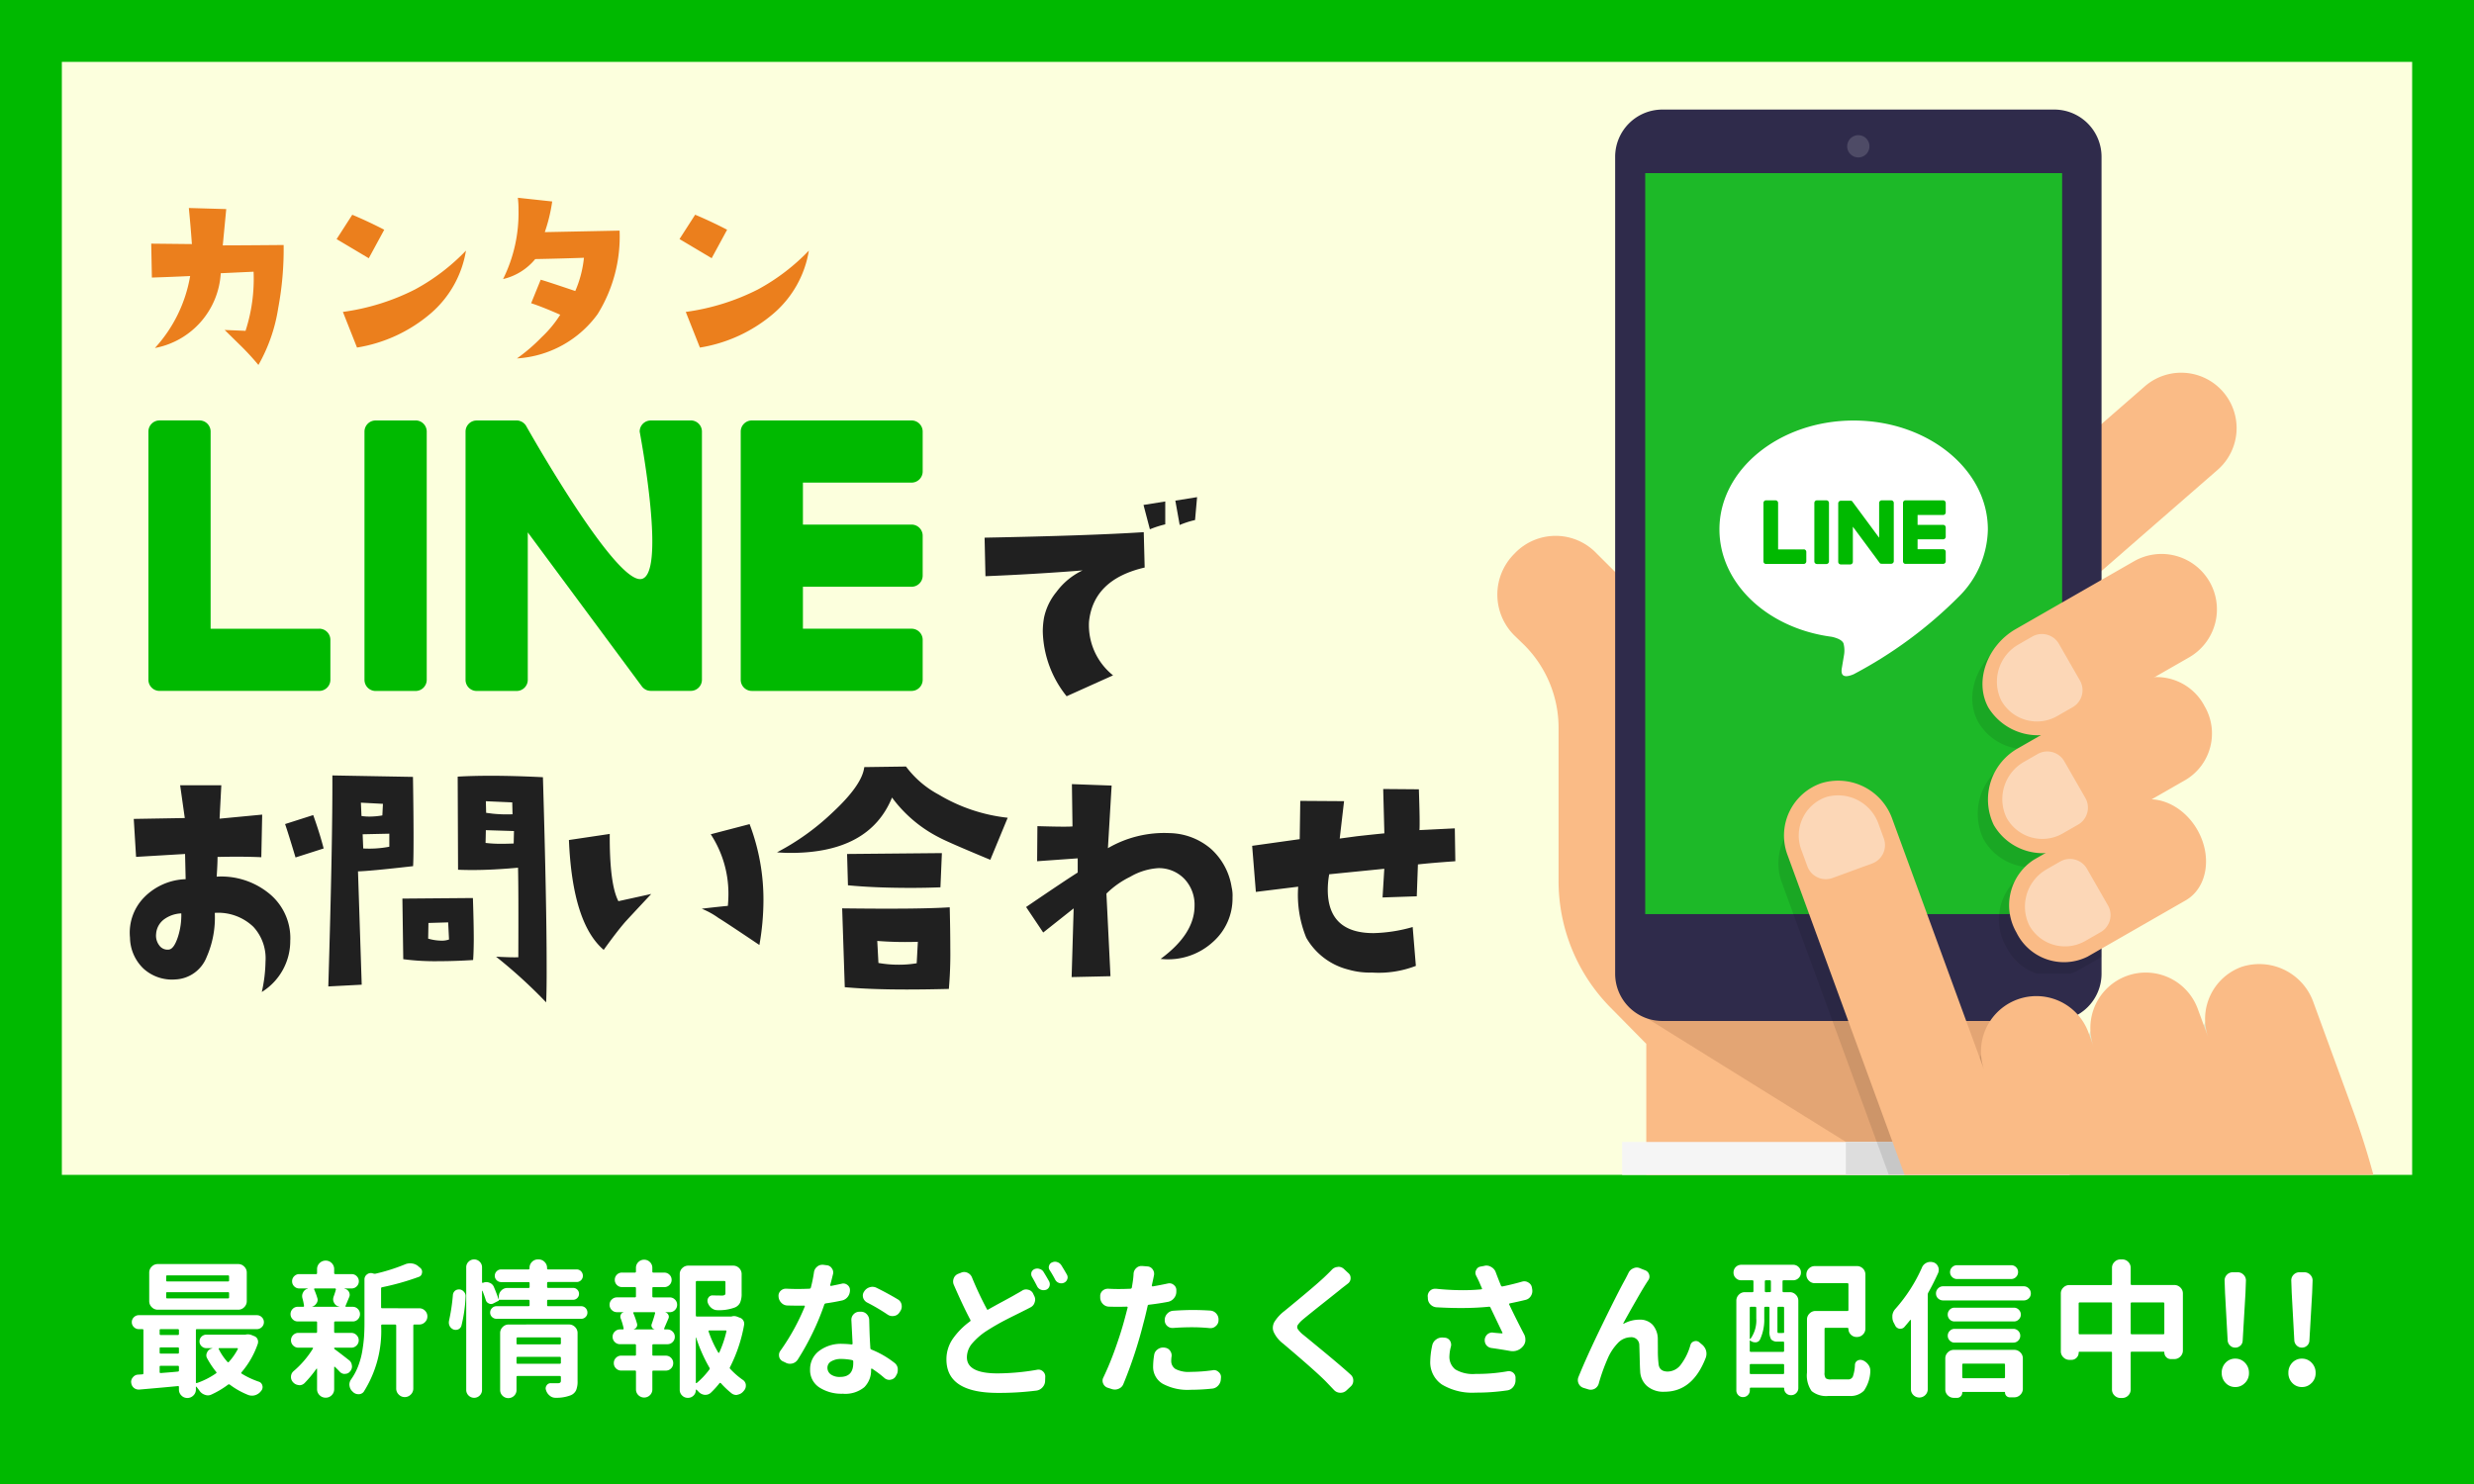 <?xml version="1.0" encoding="UTF-8"?> <svg xmlns="http://www.w3.org/2000/svg" xmlns:xlink="http://www.w3.org/1999/xlink" width="200" height="120" viewBox="0 0 200 120"><rect x="0" y="0" width="200" height="120" fill="#808080" stroke="none"/><defs><clipPath id="clip-path"><rect id="長方形_36" data-name="長方形 36" width="200" height="120" transform="translate(0 600)" fill="#fff"></rect></clipPath><clipPath id="clip-path-2"><rect id="長方形_35" data-name="長方形 35" width="190" height="90" transform="translate(5 605)" fill="#fcffdd"></rect></clipPath><clipPath id="clip-path-3"><rect id="長方形_25" data-name="長方形 25" width="1.797" height="1.797" fill="none"></rect></clipPath><clipPath id="clip-path-4"><rect id="長方形_29" data-name="長方形 29" width="11.936" height="36.325" fill="none"></rect></clipPath><clipPath id="clip-path-5"><rect id="長方形_28" data-name="長方形 28" width="18.954" height="33.046" fill="none"></rect></clipPath><clipPath id="clip-path-6"><rect id="長方形_33" data-name="長方形 33" width="91.955" height="156.728" fill="none"></rect></clipPath><clipPath id="clip-path-7"><rect id="長方形_30" data-name="長方形 30" width="69.356" height="100.238" fill="none"></rect></clipPath></defs><g id="マスクグループ_4" data-name="マスクグループ 4" transform="translate(0 -600)" clip-path="url(#clip-path)"><g id="グループ_38" data-name="グループ 38"><rect id="長方形_19" data-name="長方形 19" width="200" height="120" transform="translate(0 600)" fill="#00b900"></rect><g id="マスクグループ_3" data-name="マスクグループ 3" clip-path="url(#clip-path-2)"><rect id="長方形_20" data-name="長方形 20" width="190" height="90" transform="translate(5 605)" fill="#fcffdd"></rect><g id="グループ_36" data-name="グループ 36" transform="translate(-117 -4)"><path id="パス_28" data-name="パス 28" d="M47.916,159.148l-27.776,24.2a1.783,1.783,0,0,1-2.78-1.091,20.1,20.1,0,0,0-5.343-9.477l-4-3.986a4.57,4.57,0,0,0-6.64.035h0a4.654,4.654,0,0,0,0,6.606l.782.757a9.474,9.474,0,0,1,2.792,6.706v12.342a14.554,14.554,0,0,0,4.234,10.319l2.856,2.9v37.205H44.19V200.884l3.023-4.21Z" transform="translate(238.045 479.949)" fill="#fabb86"></path><path id="パス_29" data-name="パス 29" d="M64.556,433.341l17.53,10.9H98.153V431.988H67.264Z" transform="translate(184.133 252.094)" fill="#e3a574"></path><rect id="長方形_21" data-name="長方形 21" width="36.167" height="33.775" transform="translate(248.135 696.339)" fill="#f5f5f5"></rect><rect id="長方形_22" data-name="長方形 22" width="18.084" height="33.775" transform="translate(266.219 696.339)" fill="#ddd"></rect><rect id="長方形_23" data-name="長方形 23" width="41.614" height="32.212" transform="translate(245.412 699.464)" fill="#0c4a78"></rect><rect id="長方形_24" data-name="長方形 24" width="20.807" height="32.212" transform="translate(266.219 699.464)" fill="#0a3c61"></rect><path id="パス_30" data-name="パス 30" d="M256.878,146.476l10.96-9.547a4.479,4.479,0,0,0-5.884-6.755l-10.96,9.547Z" transform="translate(28.434 505.066)" fill="#fabb86"></path><path id="パス_31" data-name="パス 31" d="M93.27,73.7H61.59a3.82,3.82,0,0,1-3.82-3.82V3.819A3.82,3.82,0,0,1,61.59,0H93.27a3.82,3.82,0,0,1,3.82,3.82V69.876a3.82,3.82,0,0,1-3.82,3.82" transform="translate(189.8 612.859)" fill="#2f2b4b"></path><g id="グループ_22" data-name="グループ 22" transform="translate(266.331 614.936)" opacity="0.15"><g id="グループ_21" data-name="グループ 21"><g id="グループ_20" data-name="グループ 20" clip-path="url(#clip-path-3)"><path id="パス_32" data-name="パス 32" d="M173.358,13.5a.9.9,0,1,1-.9-.9.9.9,0,0,1,.9.9" transform="translate(-171.561 -12.605)" fill="#fff"></path></g></g></g><rect id="長方形_26" data-name="長方形 26" width="33.703" height="59.916" transform="translate(250 618)" fill="#1db928"></rect><rect id="長方形_27" data-name="長方形 27" width="91.955" height="156.728" transform="translate(238.045 612.858)" fill="none"></rect><g id="グループ_27" data-name="グループ 27" transform="translate(274.954 646.41)"><g id="グループ_26" data-name="グループ 26" clip-path="url(#clip-path-4)"><g id="グループ_25" data-name="グループ 25" transform="translate(1.486 3.538)" opacity="0.1"><g id="グループ_24" data-name="グループ 24"><g id="グループ_23" data-name="グループ 23" clip-path="url(#clip-path-5)"><path id="パス_33" data-name="パス 33" d="M250.794,237.207a4.51,4.51,0,0,0-3.964-2.305l2.746-1.575a4.479,4.479,0,0,0-4.457-7.77l-9.559,5.483c-2.3,1.321-3.377,4.214-2.215,6.337a4.439,4.439,0,0,0,4.31,2.2l-1.874,1.075a4.753,4.753,0,0,0-2,6.213,4.455,4.455,0,0,0,4.2,2.268l-.959.55a4.39,4.39,0,0,0-1.411,5.876,4.276,4.276,0,0,0,5.753,1.96l7.93-4.549c1.754-1.006,2.178-3.561.948-5.707a4.68,4.68,0,0,0-3.687-2.465l2.773-1.591a4.373,4.373,0,0,0,1.466-6" transform="translate(-232.873 -224.961)"></path></g></g></g></g></g><g id="グループ_32" data-name="グループ 32" transform="translate(238.045 612.858)"><g id="グループ_31" data-name="グループ 31" clip-path="url(#clip-path-6)"><path id="パス_34" data-name="パス 34" d="M256.233,220.212a4.479,4.479,0,0,0-6.114-1.657l-9.559,5.483c-2.3,1.321-3.376,4.214-2.214,6.337a4.7,4.7,0,0,0,6.53,1.514l9.7-5.564a4.479,4.479,0,0,0,1.657-6.114" transform="translate(-198.654 -182.025)" fill="#fabb86"></path><path id="パス_35" data-name="パス 35" d="M249.885,258.025a1.585,1.585,0,0,0-2.164-.586l-1.127.647a3.47,3.47,0,0,0-1.376,4.511l.021.036a3.3,3.3,0,0,0,4.5,1.235l1.256-.721a1.585,1.585,0,0,0,.586-2.164Z" transform="translate(-204.484 -214.818)" fill="#fcd7b7"></path><path id="パス_36" data-name="パス 36" d="M257.886,280.546a4.373,4.373,0,0,0-5.923-1.766l-9.09,5.214a4.753,4.753,0,0,0-2,6.213,4.574,4.574,0,0,0,6.321,1.634l9.225-5.291a4.373,4.373,0,0,0,1.466-6" transform="translate(-200.745 -232.364)" fill="#fabb86"></path><path id="パス_37" data-name="パス 37" d="M252.533,315.6a1.585,1.585,0,0,0-2.163-.586l-1.127.647a3.47,3.47,0,0,0-1.376,4.511l.021.036a3.3,3.3,0,0,0,4.5,1.235l1.256-.721a1.585,1.585,0,0,0,.586-2.163Z" transform="translate(-206.696 -262.897)" fill="#fcd7b7"></path><path id="パス_38" data-name="パス 38" d="M266.212,340.737c-1.231-2.146-3.65-3.069-5.4-2.063l-7.815,4.483a4.39,4.39,0,0,0-1.411,5.876,4.276,4.276,0,0,0,5.753,1.96l7.93-4.549C267.019,345.438,267.443,342.882,266.212,340.737Z" transform="translate(-209.624 -282.495)" fill="#fabb86"></path><path id="パス_39" data-name="パス 39" d="M263.627,368.329a1.585,1.585,0,0,0-2.163-.586l-1.127.647a3.47,3.47,0,0,0-1.376,4.511l.021.036a3.3,3.3,0,0,0,4.5,1.235l1.256-.721a1.585,1.585,0,0,0,.586-2.163Z" transform="translate(-215.961 -306.936)" fill="#fcd7b7"></path><g id="グループ_30" data-name="グループ 30" transform="translate(22.15 56.49)" opacity="0.1"><g id="グループ_29" data-name="グループ 29"><g id="グループ_28" data-name="グループ 28" clip-path="url(#clip-path-7)"><path id="パス_40" data-name="パス 40" d="M192.631,398.315l-2.558.936L189,396.316l-1.894.693-1.646-4.5a12.5,12.5,0,0,1-.752-3.829,63.362,63.362,0,0,0-3.813-19.413l-3.2-8.748a4.639,4.639,0,0,0-5.717-2.835,4.479,4.479,0,0,0-2.747,5.773l-.859-2.348a4.479,4.479,0,0,0-8.413,3.078l-.429-1.174a4.479,4.479,0,1,0-8.413,3.078l-7.464-20.4a4.639,4.639,0,0,0-5.717-2.835,4.479,4.479,0,0,0-2.747,5.773L148.238,384.3l-6.137-6.171a4.638,4.638,0,0,0-6.379-.182,4.479,4.479,0,0,0-.078,6.393l13.554,13.63a19.311,19.311,0,0,0,6.357,4.247,4.88,4.88,0,0,1,2.729,2.838l.807,2.207-4.058,1.485,1.074,2.935-2.558.936,11.067,30.252,39.081-14.3Z" transform="translate(-134.342 -342.625)"></path></g></g></g><path id="パス_41" data-name="パス 41" d="M154.846,547.468l-10.019-10.075a4.639,4.639,0,0,0-6.379-.182,4.479,4.479,0,0,0-.078,6.393l13.554,13.629a19.31,19.31,0,0,0,6.357,4.246,4.881,4.881,0,0,1,2.729,2.838l1.731,4.732,9.443-3.454Z" transform="translate(-114.468 -447.649)" fill="#fabb86"></path><path id="パス_42" data-name="パス 42" d="M182.958,543.2l9.884,15.349-3.138-8.577-6.553-6.59c-.063-.063-.127-.123-.193-.182" transform="translate(-152.793 -453.643)" fill="#e3a574"></path><path id="パス_43" data-name="パス 43" d="M142.69,555.533h0a1.655,1.655,0,0,0-.006,2.341l2.174,2.186a1.585,1.585,0,0,0,2.241.006,1.726,1.726,0,0,0,.007-2.44l-2.075-2.086a1.655,1.655,0,0,0-2.341-.006" transform="translate(-118.756 -463.537)" fill="#fcd7b7"></path><path id="パス_44" data-name="パス 44" d="M177.609,344.056a4.479,4.479,0,0,0-2.747,5.773L174,347.481a4.479,4.479,0,0,0-5.745-2.668h0a4.479,4.479,0,0,0-2.667,5.745l-.429-1.174a4.479,4.479,0,1,0-8.413,3.078l-7.464-20.4a4.639,4.639,0,0,0-5.717-2.835A4.479,4.479,0,0,0,140.821,335l16.7,45.648,16.868,14.744-10.12,3.7,3.321,9.078,30.178-11.04-6.675-18.247a12.5,12.5,0,0,1-.752-3.829,63.368,63.368,0,0,0-3.813-19.413l-3.2-8.748a4.639,4.639,0,0,0-5.717-2.835" transform="translate(-117.374 -274.754)" fill="#fabb86"></path><rect id="長方形_31" data-name="長方形 31" width="36.167" height="33.775" transform="translate(43.291 120.359) rotate(-20.094)" fill="#f5f5f5"></rect><rect id="長方形_32" data-name="長方形 32" width="41.614" height="32.212" transform="translate(41.807 124.23) rotate(-20.094)" fill="#0c4a78"></rect><path id="パス_45" data-name="パス 45" d="M153.7,341.763a1.585,1.585,0,0,0,.944-2.033l-.446-1.221a3.47,3.47,0,0,0-4.213-2.12l-.04.014a3.3,3.3,0,0,0-1.979,4.227l.5,1.36a1.585,1.585,0,0,0,2.033.944Z" transform="translate(-123.401 -280.796)" fill="#fcd7b7"></path></g></g><rect id="長方形_34" data-name="長方形 34" width="91.955" height="156.728" transform="translate(238.045 612.858)" fill="none"></rect><g id="グループ_35" data-name="グループ 35" transform="translate(239.886 618.733)"><g id="グループ_34" data-name="グループ 34" transform="translate(16.114 19.267)"><path id="パス_46" data-name="パス 46" d="M37.814,28.072c0-4.855-4.867-8.8-10.85-8.8s-10.85,3.95-10.85,8.8c0,4.353,3.86,8,9.074,8.687.353.076.834.233.956.535a2.231,2.231,0,0,1,.035.981s-.127.765-.155.929c-.047.274-.218,1.073.94.585a35.038,35.038,0,0,0,8.525-6.3h0a7.834,7.834,0,0,0,2.326-5.417" transform="translate(-16.114 -19.267)" fill="#fff"></path><g id="グループ_33" data-name="グループ 33" transform="translate(3.559 6.459)"><path id="パス_47" data-name="パス 47" d="M47.984,45.276h-.761a.211.211,0,0,0-.211.211v4.727a.211.211,0,0,0,.211.211h.761a.211.211,0,0,0,.211-.211V45.487a.211.211,0,0,0-.211-.211" transform="translate(-42.898 -45.276)" fill="#00b900"></path><path id="パス_48" data-name="パス 48" d="M59.046,45.276h-.761a.211.211,0,0,0-.211.211V48.3L55.907,45.37l-.016-.021h0l-.013-.013,0,0-.011-.009-.005,0-.011-.007-.006,0-.011-.006-.007,0-.012-.005-.007,0-.012,0-.007,0-.012,0h-.8a.211.211,0,0,0-.211.211v4.727a.211.211,0,0,0,.211.211h.761a.211.211,0,0,0,.212-.211V47.407l2.169,2.93a.209.209,0,0,0,.054.052l0,0,.013.008.006,0,.01,0,.01,0,.006,0,.014,0h0a.2.2,0,0,0,.054.007h.761a.211.211,0,0,0,.211-.211V45.487a.211.211,0,0,0-.211-.211" transform="translate(-48.722 -45.276)" fill="#00b900"></path><path id="パス_49" data-name="パス 49" d="M33.7,49.241H31.631V45.486a.211.211,0,0,0-.211-.211h-.761a.212.212,0,0,0-.212.211v4.727h0a.209.209,0,0,0,.059.146l0,0,0,0a.209.209,0,0,0,.146.059H33.7a.211.211,0,0,0,.211-.211v-.761a.211.211,0,0,0-.211-.211" transform="translate(-30.447 -45.275)" fill="#00b900"></path><path id="パス_50" data-name="パス 50" d="M79.1,46.46a.211.211,0,0,0,.211-.211v-.761a.211.211,0,0,0-.211-.212H76.063a.21.21,0,0,0-.147.06l0,0,0,0a.211.211,0,0,0-.059.146h0v4.727h0a.209.209,0,0,0,.059.146l0,0,0,0a.21.21,0,0,0,.146.059H79.1a.211.211,0,0,0,.211-.212v-.761a.211.211,0,0,0-.211-.212H77.036v-.8H79.1a.211.211,0,0,0,.211-.211V47.47a.211.211,0,0,0-.211-.212H77.036v-.8Z" transform="translate(-64.576 -45.276)" fill="#00b900"></path></g></g></g></g></g><g id="グループ_37" data-name="グループ 37" transform="translate(8.959 628.482)"><path id="パス_51" data-name="パス 51" d="M51.142,45.276H47.909a.9.9,0,0,0-.9.9V66.248a.9.9,0,0,0,.9.9h3.232a.9.9,0,0,0,.9-.9V46.172a.9.9,0,0,0-.9-.9" transform="translate(-26.503 -39.757)" fill="#00b900"></path><path id="パス_52" data-name="パス 52" d="M72.964,45.276H69.732a.9.9,0,0,0-.9.9s2.3,12.051,0,11.927-9.2-12.425-9.2-12.425a.986.986,0,0,0-.07-.091l-.005-.006c-.018-.019-.036-.038-.055-.055l-.016-.016c-.016-.014-.032-.027-.048-.04l-.023-.018c-.015-.011-.031-.022-.046-.032a.137.137,0,0,0-.027-.016l-.047-.027-.028-.014-.052-.022c-.011,0-.019-.007-.029-.01a.434.434,0,0,0-.053-.018L59.1,45.3a.406.406,0,0,0-.052-.012.217.217,0,0,0-.037-.005c-.016,0-.032,0-.047-.006l-.046,0H55.656a.9.9,0,0,0-.9.9V66.248a.9.9,0,0,0,.9.9h3.231a.9.9,0,0,0,.9-.9V54.324L69,66.764a.888.888,0,0,0,.228.221l.009.007.056.034.025.014.043.021.043.018.026.011.061.019.014,0a.861.861,0,0,0,.23.031h3.231a.9.9,0,0,0,.9-.9V46.172a.9.9,0,0,0-.9-.9" transform="translate(-26.08 -39.757)" fill="#00b900"></path><path id="パス_53" data-name="パス 53" d="M44.255,62.116H35.474V46.172a.9.9,0,0,0-.9-.9H31.345a.9.9,0,0,0-.9.9V66.246h0a.889.889,0,0,0,.251.62l.013.014.014.013a.889.889,0,0,0,.619.25H44.255a.9.9,0,0,0,.9-.9V63.013a.9.9,0,0,0-.9-.9" transform="translate(-27.406 -39.757)" fill="#00b900"></path><path id="パス_54" data-name="パス 54" d="M89.66,50.3a.9.9,0,0,0,.9-.9V46.174a.9.9,0,0,0-.9-.9H76.748a.893.893,0,0,0-.622.253l-.011.009-.015.016a.9.9,0,0,0-.249.618V66.248a.888.888,0,0,0,.251.619l.013.015.014.012a.893.893,0,0,0,.619.251H89.66a.9.9,0,0,0,.9-.9V63.014a.9.9,0,0,0-.9-.9H80.879V58.722H89.66a.9.9,0,0,0,.9-.9V54.594a.9.9,0,0,0-.9-.9H80.879V50.3Z" transform="translate(-24.929 -39.757)" fill="#00b900"></path></g><path id="パス_55" data-name="パス 55" d="M13.992-9.4a25.836,25.836,0,0,1-.439,5.1A13.4,13.4,0,0,1,11.953.3a21.1,21.1,0,0,0-1.529-1.652l-1.2-1.178,1.688.07a13.621,13.621,0,0,0,.65-4.781l-2.654.123A6.538,6.538,0,0,1,3.586-1.072,11.476,11.476,0,0,0,6.434-6.891q-1.459.07-3.094.123L3.287-9.51l3.287.035q-.088-1.3-.246-2.918l3.023.088L9.07-9.369Q10.406-9.369,13.992-9.4Zm8.13-1.23-1.248,2.3-2.6-1.547,1.266-1.969Q20.874-11.285,22.122-10.635Zm6.609,1.688A8.5,8.5,0,0,1,25.9-3.885a12.115,12.115,0,0,1-5.977,2.777L18.782-3.99A18.253,18.253,0,0,0,24.6-5.8,16.739,16.739,0,0,0,28.731-8.947ZM41.15-10.564a11.873,11.873,0,0,1-1.775,6.75A8.717,8.717,0,0,1,32.853-.229a14.3,14.3,0,0,0,1.986-1.705,9.328,9.328,0,0,0,1.512-1.828Q34.874-4.412,34-4.693l.773-1.9q.352.088,2.795.914a9.057,9.057,0,0,0,.7-2.689q-1.986.07-3.937.105a4.771,4.771,0,0,1-2.6,1.617,11.982,11.982,0,0,0,1.248-5.59,7.777,7.777,0,0,0-.053-.984l2.777.3a13.385,13.385,0,0,1-.6,2.479Zm8.692-.07-1.248,2.3-2.6-1.547,1.266-1.969Q48.594-11.285,49.842-10.635Zm6.609,1.688a8.5,8.5,0,0,1-2.83,5.063,12.115,12.115,0,0,1-5.977,2.777L46.5-3.99A18.253,18.253,0,0,0,52.32-5.8,16.739,16.739,0,0,0,56.451-8.947Z" transform="translate(8.938 629.212)" fill="#eb7f1d"></path><path id="パス_56" data-name="パス 56" d="M21.773-16.8l-.164,1.852a7.264,7.264,0,0,0-1.242.4l-.352-1.969ZM19.2-14.6a8.285,8.285,0,0,0-1.242.4l-.516-1.969,1.758-.281Zm-1.664,3.492q-4.148.961-4.5,4.383a5.189,5.189,0,0,0,1.945,4.336L11.227-.7A8.687,8.687,0,0,1,9.3-5.93,6.558,6.558,0,0,1,9.4-7.055a4.846,4.846,0,0,1,1.008-2.086,5.573,5.573,0,0,1,2.109-1.734q-3.75.3-7.852.469l-.07-3.117q8.555-.164,12.867-.445Z" transform="translate(75 657)" fill="#202020"></path><path id="パス_57" data-name="パス 57" d="M21.164-11.391l-2.273.727q-.562-1.875-.844-2.7l2.273-.727Q20.859-12.586,21.164-11.391Zm-2.7,7.406a4.851,4.851,0,0,1-2.3,4.2,11.823,11.823,0,0,0,.3-2.461,3.757,3.757,0,0,0-.984-2.812,4.11,4.11,0,0,0-3.117-1.125A7.9,7.9,0,0,1,11.7-2.6,2.848,2.848,0,0,1,9.188-.8a3.427,3.427,0,0,1-2.566-.855,3.531,3.531,0,0,1-1.113-2.52A4.077,4.077,0,0,1,6.645-7.43a4.924,4.924,0,0,1,3.363-1.477l-.047-2.039L6-10.711l-.187-3.07,4.125-.07L9.563-16.5h3.328l-.141,2.7,3.445-.328-.07,3.445q-1.477-.07-3.539-.023,0,.563-.07,1.594a6.109,6.109,0,0,1,4.148,1.289A4.649,4.649,0,0,1,18.469-3.984ZM9.656-6.141A2.525,2.525,0,0,0,8.32-5.7a1.6,1.6,0,0,0-.7,1.219,1.294,1.294,0,0,0,.246.914.819.819,0,0,0,.785.352q.422-.047.75-1.078A5.767,5.767,0,0,0,9.656-6.141Zm29.5,7.2a40.268,40.268,0,0,0-4.055-3.7q1.266.07,1.8.047.023-5.3-.023-7.242-2.039.188-3.7.188-.609,0-1.148-.023L32-17.2q1.2-.07,2.672-.07,1.875,0,4.219.117.3,10.242.3,15.188Q39.2-.07,39.152,1.055ZM36.433-14.156l-.023-.961-2.133-.094.023.938.539.07A11.388,11.388,0,0,0,36.433-14.156ZM36.55-12.8l-2.273-.07-.023,1.031a10.145,10.145,0,0,0,1.289.07q.445,0,.984-.023Zm-3.3,10.43q-1.5.094-2.812.094A19.622,19.622,0,0,1,27.6-2.437l-.07-4.9,5.7-.047q.07,2.063.07,3.375Q33.292-2.93,33.246-2.367ZM31.3-4.031l-.07-1.383-1.594.047L29.613-4.1a4.022,4.022,0,0,0,1.078.164A1.664,1.664,0,0,0,31.3-4.031Zm-2.906-5.93q-3.492.4-4.453.422l.3,9.164-2.7.141q.352-11.742.328-17.062l6.516.117q.047,3.07.047,4.875T28.394-9.961ZM25.957-15l-1.781-.094.047,1.078a4.322,4.322,0,0,0,.656.047,6.312,6.312,0,0,0,1.031-.094Zm.516,3.469v-1.055l-2.156.047.047,1.148A8.609,8.609,0,0,0,26.472-11.531ZM56.39-3.586q-2.789-1.875-3.3-2.18a6.3,6.3,0,0,0-1.359-.75q.7-.094,2.109-.234.047-.492.047-1.008a8.765,8.765,0,0,0-1.43-4.781l3.141-.82A17.169,17.169,0,0,1,56.718-7.2,20.941,20.941,0,0,1,56.39-3.586ZM47.647-7.711q-2.039,2.18-2.156,2.32-.7.82-1.687,2.2-2.531-2.156-2.812-8.883l3.3-.492q-.023,4.055.7,5.438Zm28.816-6.164-1.406,3.4q-3.445-1.43-4.125-1.8a10.814,10.814,0,0,1-3.82-3.234q-1.828,4.477-8.2,4.477-.539,0-1.1-.047a19.614,19.614,0,0,0,4.43-3.164q2.461-2.273,2.625-3.727l3.375-.047a7.965,7.965,0,0,0,2.648,2.273A13.738,13.738,0,0,0,76.463-13.875Zm-5.32,2.859L71.026-8.25q-1.2.047-2.391.047-2.93,0-5.086-.211l-.07-2.531Zm.633,4.383q.047,1.9.047,3.3a32.764,32.764,0,0,1-.117,3.3q-1.852.047-3.422.047-2.953,0-4.992-.187l-.211-6.375Q69.268-6.469,71.776-6.633ZM69.2-3.844a29.115,29.115,0,0,1-3.281-.07l.094,1.781a9.306,9.306,0,0,0,1.664.141,8.408,8.408,0,0,0,1.43-.117ZM94.568-8.25a2.869,2.869,0,0,1,.07.82,4.692,4.692,0,0,1-1.57,3.586,5.369,5.369,0,0,1-4.242,1.383q2.742-2.016,2.742-4.289a3.03,3.03,0,0,0-.809-2.168A2.859,2.859,0,0,0,88.639-9.8a5.1,5.1,0,0,0-2.273.7,7.207,7.207,0,0,0-1.922,1.359l.328,6.68-3.141.07.164-5.555L79.334-4.594,77.951-6.656q3.023-2.062,4.172-2.789v-1.148l-3.281.234.023-2.836q2.32.07,2.836.023l-.047-3.422,3.211.117-.3,5.063a9.037,9.037,0,0,1,4.969-1.219,5.289,5.289,0,0,1,3.352,1.266A5.241,5.241,0,0,1,94.568-8.25Zm18.082-2.109q-1.992.141-3.023.258l-.094,2.578-2.766.094.141-2.32-4.453.445a7.078,7.078,0,0,0-.117,1.242q0,3.516,3.7,3.516a12.439,12.439,0,0,0,3.164-.492l.258,3.141a8.347,8.347,0,0,1-3.562.539,6.1,6.1,0,0,1-1.875-.234A5.446,5.446,0,0,1,100.6-4.172,9.152,9.152,0,0,1,99.947-8.3l-3.422.422-.3-3.727,3.844-.539.047-3.094,3.539.023-.352,3.023,1.383-.187q1.477-.164,2.227-.234l-.094-3.586,2.883.023q.094,2.766.047,3.3l2.859-.141Z" transform="translate(5 680)" fill="#202020"></path><path id="パス_58" data-name="パス 58" d="M8.438-8.379a.073.073,0,0,0,.082-.082v-.316q0-.094-.082-.094H3.516q-.082,0-.082.094v.316a.073.073,0,0,0,.082.082Zm0,1.371q.082,0,.082-.094V-7.43a.073.073,0,0,0-.082-.082H3.516a.073.073,0,0,0-.082.082V-7.1q0,.094.082.094Zm.82-2.777a.665.665,0,0,1,.486.205.665.665,0,0,1,.205.486v2.309a.665.665,0,0,1-.205.486.665.665,0,0,1-.486.205h-6.5A.665.665,0,0,1,2.268-6.3a.665.665,0,0,1-.205-.486V-9.094a.665.665,0,0,1,.205-.486.665.665,0,0,1,.486-.205ZM9.223-2.906a.075.075,0,0,0,0-.059.047.047,0,0,0-.047-.023H7.734a.062.062,0,0,0-.053.023q-.018.023.006.059a4.468,4.468,0,0,0,.7,1.031.073.073,0,0,0,.117,0A4.96,4.96,0,0,0,9.223-2.906ZM2.988-1.559a.073.073,0,0,0-.082.082v.422a.073.073,0,0,0,.082.082q.961-.07,1.383-.117a.083.083,0,0,0,.094-.094v-.293q0-.082-.094-.082Zm0-1.488a.073.073,0,0,0-.082.082v.328q0,.094.082.094H4.371a.083.083,0,0,0,.094-.094v-.328q0-.082-.094-.082ZM4.465-4.441q0-.082-.094-.082H2.988a.073.073,0,0,0-.082.082v.3q0,.094.082.094H4.371a.083.083,0,0,0,.094-.094Zm5.426.352a.928.928,0,0,1,.152-.012.852.852,0,0,1,.27.047l.234.094a.466.466,0,0,1,.27.246.516.516,0,0,1,.047.211.6.6,0,0,1-.023.164,7.057,7.057,0,0,1-1.312,2.3q-.059.07.012.117a6.711,6.711,0,0,0,1.371.645.426.426,0,0,1,.293.3.442.442,0,0,1,.023.141.468.468,0,0,1-.094.281l-.006.006-.006.006a.939.939,0,0,1-.469.352.852.852,0,0,1-.27.047A.92.92,0,0,1,10.09.809,6.326,6.326,0,0,1,8.578-.035a.117.117,0,0,0-.141,0A7.189,7.189,0,0,1,7.1.762a.647.647,0,0,1-.293.07A.657.657,0,0,1,6.563.785a.84.84,0,0,1-.445-.34Q6,.281,5.883.141,5.871.117,5.854.129a.039.039,0,0,0-.018.035v.2a.646.646,0,0,1-.205.48.674.674,0,0,1-.486.2.655.655,0,0,1-.48-.2.655.655,0,0,1-.2-.48v-.2q0-.094-.082-.082Q3.434.176,1.266.363H1.207A.605.605,0,0,1,.82.223a.6.6,0,0,1-.211-.41A.193.193,0,0,1,.6-.246.55.55,0,0,1,.75-.633a.546.546,0,0,1,.41-.211q.2-.012.352-.023a.085.085,0,0,0,.082-.094v-3.48a.073.073,0,0,0-.082-.082H1.219a.548.548,0,0,1-.393-.164.533.533,0,0,1-.17-.4.533.533,0,0,1,.17-.4.548.548,0,0,1,.393-.164H10.77a.548.548,0,0,1,.393.164.533.533,0,0,1,.17.4.533.533,0,0,1-.17.4.548.548,0,0,1-.393.164H5.918a.073.073,0,0,0-.082.082V-.223a.062.062,0,0,0,.023.053.061.061,0,0,0,.059.006A6.254,6.254,0,0,0,7.465-.949q.07-.047.012-.117a6.961,6.961,0,0,1-.727-1.09A.471.471,0,0,1,6.68-2.4a.52.52,0,0,1,.059-.234.531.531,0,0,1,.375-.316l.035-.012a.01.01,0,0,0,.012-.012.01.01,0,0,0-.012-.012H6.68a.539.539,0,0,1-.387-.158.517.517,0,0,1-.164-.387.517.517,0,0,1,.164-.387.539.539,0,0,1,.387-.158H9.832A.13.13,0,0,0,9.891-4.09Zm7.265-3.633a.123.123,0,0,0-.018-.064.058.058,0,0,0-.053-.029H15.444a.049.049,0,0,0-.041.029.053.053,0,0,0-.006.053,6.065,6.065,0,0,1,.258.7.479.479,0,0,1,.023.152.452.452,0,0,1-.094.27.587.587,0,0,1-.352.27v.012h2.2V-6.34L17.4-6.352a.527.527,0,0,1-.387-.293.554.554,0,0,1-.082-.281.664.664,0,0,1,.035-.211Q17.085-7.465,17.155-7.723Zm-.094,4.7a.041.041,0,0,0-.047.047.079.079,0,0,0,.035.07q.34.246,1.148.879a.58.58,0,0,1,.246.434.344.344,0,0,1,.012.082.592.592,0,0,1-.152.4.49.49,0,0,1-.41.2L17.882-.9a.535.535,0,0,1-.422-.187q-.187-.2-.387-.387a.035.035,0,0,0-.035-.006.028.028,0,0,0-.023.029V.328a.669.669,0,0,1-.2.492.662.662,0,0,1-.486.2.681.681,0,0,1-.492-.2.659.659,0,0,1-.205-.492V-1.3a.027.027,0,0,0-.018-.029.027.027,0,0,0-.029.006,9.6,9.6,0,0,1-.961,1.16.589.589,0,0,1-.41.176A.221.221,0,0,1,14.144,0a.671.671,0,0,1-.457-.234.6.6,0,0,1-.164-.422.6.6,0,0,1,.211-.469A7.712,7.712,0,0,0,15.3-2.953.05.05,0,0,0,15.3-3a.047.047,0,0,0-.047-.023H14.12A.575.575,0,0,1,13.7-3.2a.575.575,0,0,1-.176-.422.575.575,0,0,1,.176-.422.575.575,0,0,1,.422-.176h1.43q.082,0,.082-.094v-.75a.073.073,0,0,0-.082-.082H14.073a.556.556,0,0,1-.416-.176.578.578,0,0,1-.17-.416.578.578,0,0,1,.17-.416.556.556,0,0,1,.416-.176h.434q.082,0,.07-.082a4.07,4.07,0,0,0-.129-.609.727.727,0,0,1-.023-.176.594.594,0,0,1,.082-.3.531.531,0,0,1,.375-.293v-.023H14.2a.566.566,0,0,1-.416-.17.559.559,0,0,1-.17-.41.559.559,0,0,1,.17-.41.566.566,0,0,1,.416-.17H15.55a.073.073,0,0,0,.082-.082v-.316a.659.659,0,0,1,.205-.492.681.681,0,0,1,.492-.2.662.662,0,0,1,.486.2.669.669,0,0,1,.2.492v.316q0,.082.094.082h1.313a.566.566,0,0,1,.416.17.559.559,0,0,1,.17.41.559.559,0,0,1-.17.41.566.566,0,0,1-.416.17h-.574v.023a.5.5,0,0,1,.363.258.52.52,0,0,1,.059.234.44.44,0,0,1-.047.2q-.187.457-.293.7a.042.042,0,0,0,.006.047.051.051,0,0,0,.041.023h.539a.556.556,0,0,1,.416.176.578.578,0,0,1,.17.416.578.578,0,0,1-.17.416.556.556,0,0,1-.416.176H17.108q-.094,0-.094.082v.75a.083.083,0,0,0,.094.094H18.4a.575.575,0,0,1,.422.176A.575.575,0,0,1,19-3.621a.575.575,0,0,1-.176.422.575.575,0,0,1-.422.176Zm6.832-3.187a.632.632,0,0,1,.463.193.632.632,0,0,1,.193.463.632.632,0,0,1-.193.463.632.632,0,0,1-.463.193h-.4q-.082,0-.082.094V.281a.665.665,0,0,1-.205.486.679.679,0,0,1-.973,0A.665.665,0,0,1,22.03.281V-4.8q0-.094-.082-.094H20.894q-.082,0-.082.094A9.185,9.185,0,0,1,19.405.539a.51.51,0,0,1-.41.2h-.023a.629.629,0,0,1-.457-.2L18.491.516a.742.742,0,0,1-.234-.457.385.385,0,0,1-.012-.094.709.709,0,0,1,.129-.41,4.879,4.879,0,0,0,.58-1.084,6.237,6.237,0,0,0,.334-1.225q.105-.633.141-1.148t.035-1.16V-8.531a.492.492,0,0,1,.211-.422.5.5,0,0,1,.3-.105.557.557,0,0,1,.152.023l.082.023a.335.335,0,0,0,.176,0,15.3,15.3,0,0,0,2.332-.738,1.057,1.057,0,0,1,.434-.094,1.159,1.159,0,0,1,.164.012.971.971,0,0,1,.539.258l.129.105a.413.413,0,0,1,.141.316.385.385,0,0,1-.012.094.376.376,0,0,1-.27.316,20.517,20.517,0,0,1-2.953.832.092.092,0,0,0-.082.105v1.5q0,.094.082.094Zm3.421,1.359a.468.468,0,0,1-.234.328.52.52,0,0,1-.234.059.6.6,0,0,1-.164-.023.586.586,0,0,1-.328-.281.624.624,0,0,1-.07-.281.854.854,0,0,1,.012-.141,15.537,15.537,0,0,0,.316-2.1.5.5,0,0,1,.176-.34.5.5,0,0,1,.3-.105h.059a.518.518,0,0,1,.363.2.485.485,0,0,1,.129.34A11.741,11.741,0,0,1,27.315-4.852Zm4.441,3.035q0,.094.082.094h3.41a.083.083,0,0,0,.094-.094v-.375a.083.083,0,0,0-.094-.094h-3.41q-.082,0-.082.094Zm3.586-1.945a.083.083,0,0,0-.094-.094h-3.41q-.082,0-.082.094v.387a.073.073,0,0,0,.082.082h3.41q.094,0,.094-.082ZM36-4.9a.665.665,0,0,1,.486.205.665.665,0,0,1,.205.486V-.328a1.841,1.841,0,0,1-.123.756.831.831,0,0,1-.439.4,3.194,3.194,0,0,1-1.207.2h-.012A.686.686,0,0,1,34.44.855a.882.882,0,0,1-.3-.445A.442.442,0,0,1,34.111.27a.423.423,0,0,1,.082-.246.383.383,0,0,1,.34-.176h.574A.274.274,0,0,0,35.289-.2a.2.2,0,0,0,.053-.152v-.3q0-.082-.094-.082h-3.41a.073.073,0,0,0-.082.082V.4a.632.632,0,0,1-.193.463.665.665,0,0,1-.937,0A.632.632,0,0,1,30.432.4V-4.207a.665.665,0,0,1,.205-.486.665.665,0,0,1,.486-.205Zm-1.77-1.559a.073.073,0,0,0,.082.082h2.672a.477.477,0,0,1,.357.152.506.506,0,0,1,.146.363.486.486,0,0,1-.146.357.486.486,0,0,1-.357.146H30.139a.506.506,0,0,1-.363-.146.477.477,0,0,1-.152-.357.5.5,0,0,1,.152-.363.5.5,0,0,1,.363-.152h2.578q.094,0,.094-.082V-6.8a.083.083,0,0,0-.094-.094H30.326v.012q.023.047-.035.07l-.41.211a.416.416,0,0,1-.187.047.349.349,0,0,1-.176-.047.421.421,0,0,1-.246-.27q-.117-.375-.27-.75a.019.019,0,0,0-.023-.006.019.019,0,0,0-.012.018V.387a.622.622,0,0,1-.187.457.637.637,0,0,1-.9,0A.622.622,0,0,1,27.69.387V-9.527a.608.608,0,0,1,.188-.445.615.615,0,0,1,.451-.187.615.615,0,0,1,.451.188.608.608,0,0,1,.188.445v1.2a.062.062,0,0,0,.023.053.061.061,0,0,0,.059.006.618.618,0,0,1,.258-.059.657.657,0,0,1,.246.047.6.6,0,0,1,.375.352q.223.527.363.949a.034.034,0,0,0,.023.012.01.01,0,0,0,.012-.012V-7.16a.674.674,0,0,1,.2-.486.659.659,0,0,1,.492-.205h1.7q.094,0,.094-.082v-.3a.083.083,0,0,0-.094-.094h-2.2a.506.506,0,0,1-.363-.146A.477.477,0,0,1,30-8.836.5.5,0,0,1,30.15-9.2a.5.5,0,0,1,.363-.152h2.2q.094,0,.094-.082v-.035a.669.669,0,0,1,.2-.492.669.669,0,0,1,.492-.2h.035a.674.674,0,0,1,.486.2.659.659,0,0,1,.205.492v.035a.073.073,0,0,0,.082.082h2.309a.477.477,0,0,1,.357.152.506.506,0,0,1,.146.363.486.486,0,0,1-.146.357.486.486,0,0,1-.357.146H34.311q-.082,0-.082.094v.3a.073.073,0,0,0,.082.082h2.016a.463.463,0,0,1,.34.141.463.463,0,0,1,.141.34.463.463,0,0,1-.141.34.463.463,0,0,1-.34.141H34.311q-.082,0-.082.094ZM42.9-4.5q.012,0,.012-.006s0-.006-.012-.006a.317.317,0,0,1-.2-.164.3.3,0,0,1-.012-.27q.176-.5.27-.867a.053.053,0,0,0-.006-.053.058.058,0,0,0-.053-.029H41.247a.046.046,0,0,0-.047.029.062.062,0,0,0,0,.053,6.623,6.623,0,0,1,.3.855.353.353,0,0,1-.041.275.393.393,0,0,1-.229.17V-4.5Zm-.082-3.422q-.082,0-.082.094v.645q0,.094.082.094h1.324a.575.575,0,0,1,.422.176.575.575,0,0,1,.176.422.575.575,0,0,1-.176.422.575.575,0,0,1-.422.176H43.79v.012a.372.372,0,0,1,.24.2.335.335,0,0,1,.006.3q-.34.785-.34.8a.075.075,0,0,0,0,.059.047.047,0,0,0,.047.023h.211a.575.575,0,0,1,.422.176.575.575,0,0,1,.176.422.575.575,0,0,1-.176.422.575.575,0,0,1-.422.176H42.818q-.082,0-.082.094v.75a.073.073,0,0,0,.082.082h1.008a.575.575,0,0,1,.422.176.582.582,0,0,1,.176.428.582.582,0,0,1-.176.428.575.575,0,0,1-.422.176H42.818a.073.073,0,0,0-.082.082V.352a.632.632,0,0,1-.193.463.665.665,0,0,1-.937,0,.632.632,0,0,1-.193-.463V-1.09a.073.073,0,0,0-.082-.082h-1.1a.589.589,0,0,1-.434-.176.582.582,0,0,1-.176-.428.582.582,0,0,1,.176-.428.589.589,0,0,1,.434-.176h1.1a.073.073,0,0,0,.082-.082v-.75q0-.094-.082-.094H40.122A.575.575,0,0,1,39.7-3.48a.575.575,0,0,1-.176-.422.575.575,0,0,1,.176-.422.575.575,0,0,1,.422-.176h.223q.082,0,.07-.082a5.483,5.483,0,0,0-.246-.832.382.382,0,0,1,.023-.293.318.318,0,0,1,.223-.176v-.012h-.539a.575.575,0,0,1-.422-.176.575.575,0,0,1-.176-.422.575.575,0,0,1,.176-.422.575.575,0,0,1,.422-.176h1.453q.082,0,.082-.094v-.645q0-.094-.082-.094H40.286a.566.566,0,0,1-.416-.17.566.566,0,0,1-.17-.416.566.566,0,0,1,.17-.416.566.566,0,0,1,.416-.17h1.043q.082,0,.082-.094V-9.48a.632.632,0,0,1,.193-.463.638.638,0,0,1,.469-.193.638.638,0,0,1,.469.193.632.632,0,0,1,.193.463v.293q0,.094.082.094h.891a.572.572,0,0,1,.41.17.556.556,0,0,1,.176.416.556.556,0,0,1-.176.416.572.572,0,0,1-.41.17Zm3.457,4.078q0-.012-.012-.006a.019.019,0,0,0-.012.018V-.2q0,.035.023.041a.066.066,0,0,0,.047-.006,6.289,6.289,0,0,0,1.031-1.1.117.117,0,0,0,0-.141A12.473,12.473,0,0,1,46.275-3.844Zm2.449-.492q.023-.082-.07-.082H47.341a.058.058,0,0,0-.053.029.053.053,0,0,0-.006.053,8.935,8.935,0,0,0,.785,1.711.034.034,0,0,0,.041.018.055.055,0,0,0,.041-.029A9.053,9.053,0,0,0,48.724-4.336Zm.445-1.219a.637.637,0,0,1,.176-.023.72.72,0,0,1,.246.047l.211.082a.492.492,0,0,1,.287.229.5.5,0,0,1,.064.357,12.152,12.152,0,0,1-1.137,3.41.108.108,0,0,0,.012.141,6.26,6.26,0,0,0,1.02.891.546.546,0,0,1,.246.4V.059a.574.574,0,0,1-.129.363.466.466,0,0,1-.059.07.763.763,0,0,1-.457.281A.411.411,0,0,1,49.521.8a.623.623,0,0,1-.375-.129,7.045,7.045,0,0,1-.867-.82.073.073,0,0,0-.117,0,6.949,6.949,0,0,1-.715.785.636.636,0,0,1-.41.152h-.082a.776.776,0,0,1-.48-.246L46.31.375a.053.053,0,0,0-.041-.006A.027.027,0,0,0,46.251.4a.6.6,0,0,1-.187.451.618.618,0,0,1-.445.182h-.023a.628.628,0,0,1-.451-.187A.612.612,0,0,1,44.95.387V-8.965a.659.659,0,0,1,.205-.492.674.674,0,0,1,.486-.2h3.621a.669.669,0,0,1,.492.2.669.669,0,0,1,.2.492v1.559a1.773,1.773,0,0,1-.129.75.8.8,0,0,1-.469.4,3.626,3.626,0,0,1-1.336.2H48a.745.745,0,0,1-.469-.164.956.956,0,0,1-.316-.445.6.6,0,0,1-.023-.164.423.423,0,0,1,.082-.246.383.383,0,0,1,.34-.176q.363.012.785.012a.383.383,0,0,0,.193-.053.16.16,0,0,0,.053-.135V-8.32a.083.083,0,0,0-.094-.094H46.333q-.082,0-.082.094v2.684q0,.094.082.094H49.11A.13.13,0,0,0,49.169-5.555ZM62.586-6.926a.613.613,0,0,1,.3.434.854.854,0,0,1,.012.141.664.664,0,0,1-.117.375l-.07.105a.616.616,0,0,1-.434.281.789.789,0,0,1-.129.012.683.683,0,0,1-.387-.117A16.065,16.065,0,0,0,60.09-6.68a.651.651,0,0,1-.316-.387.727.727,0,0,1-.023-.176.548.548,0,0,1,.105-.316l.012-.023a.784.784,0,0,1,.445-.328.7.7,0,0,1,.223-.035.728.728,0,0,1,.328.082Q61.789-7.406,62.586-6.926ZM58.028-8.191a.442.442,0,0,1,.141-.023A.528.528,0,0,1,58.5-8.1a.5.5,0,0,1,.211.434.857.857,0,0,1-.176.527.8.8,0,0,1-.469.3q-.656.141-1.312.234a.144.144,0,0,0-.117.094A19.745,19.745,0,0,1,55.7-4.236a20.909,20.909,0,0,1-1.2,2.162.737.737,0,0,1-.445.328.92.92,0,0,1-.2.023.7.7,0,0,1-.352-.094l-.223-.105a.531.531,0,0,1-.293-.375.854.854,0,0,1-.012-.141.544.544,0,0,1,.117-.34,17.959,17.959,0,0,0,1.969-3.574.053.053,0,0,0-.006-.053A.04.04,0,0,0,55-6.422h-.527q-.4,0-.8-.012a.688.688,0,0,1-.5-.211.78.78,0,0,1-.234-.5V-7.16a.549.549,0,0,1,.164-.457.6.6,0,0,1,.422-.176h.047q.469.023.891.023.492,0,.984-.023a.12.12,0,0,0,.105-.094A11.62,11.62,0,0,0,55.8-9.105a.683.683,0,0,1,.246-.457.624.624,0,0,1,.422-.164h.082l.27.035a.545.545,0,0,1,.422.246.577.577,0,0,1,.117.34.557.557,0,0,1-.023.152q-.117.492-.223.867a.078.078,0,0,0,.018.047.062.062,0,0,0,.053.023Q57.606-8.1,58.028-8.191Zm.949,6.422V-1.9a.108.108,0,0,0-.082-.117,4.494,4.494,0,0,0-.879-.094,1.523,1.523,0,0,0-.814.193.581.581,0,0,0-.311.51.651.651,0,0,0,.27.545,1.214,1.214,0,0,0,.75.205Q58.977-.656,58.977-1.77Zm-.152-3.5A.629.629,0,0,1,59-5.719a.637.637,0,0,1,.48-.211H59.6a.627.627,0,0,1,.475.205.685.685,0,0,1,.193.486q0,.023.023.832.023.727.07,1.418a.12.12,0,0,0,.082.117,7.405,7.405,0,0,1,1.84,1.055.69.69,0,0,1,.293.469v.141a.759.759,0,0,1-.117.41L62.4-.691a.573.573,0,0,1-.41.258.385.385,0,0,1-.094.012.605.605,0,0,1-.387-.141A8.545,8.545,0,0,0,60.5-1.324a.075.075,0,0,0-.059,0,.047.047,0,0,0-.023.047v.012A1.917,1.917,0,0,1,59.873.17,2.417,2.417,0,0,1,58.133.7a3.3,3.3,0,0,1-1.9-.51,1.662,1.662,0,0,1-.744-1.459,1.836,1.836,0,0,1,.709-1.477,2.935,2.935,0,0,1,1.928-.586,6.9,6.9,0,0,1,.715.047.073.073,0,0,0,.082-.082ZM72.616-7.629a.583.583,0,0,1,.34-.105.557.557,0,0,1,.152.023.572.572,0,0,1,.4.293l.082.176a.656.656,0,0,1,.094.328.563.563,0,0,1-.035.2.639.639,0,0,1-.328.422q-.281.152-.574.293-.129.07-.773.387t-1.16.6q-.516.287-1.008.6a5.37,5.37,0,0,0-1.219,1.049,1.747,1.747,0,0,0-.422,1.119q0,1.3,2.473,1.3a19.017,19.017,0,0,0,3.2-.293.436.436,0,0,1,.105-.012.528.528,0,0,1,.352.129A.543.543,0,0,1,74.5-.68l-.012.328a.771.771,0,0,1-.2.521A.8.8,0,0,1,73.8.445a23.978,23.978,0,0,1-3.129.188q-4.16,0-4.16-2.707a2.9,2.9,0,0,1,.5-1.646,6,6,0,0,1,1.4-1.424.094.094,0,0,0,.035-.129q-.586-1.1-1.336-2.824a.7.7,0,0,1-.059-.27.75.75,0,0,1,.047-.258A.635.635,0,0,1,67.472-9l.211-.082a.618.618,0,0,1,.258-.059.644.644,0,0,1,.27.059.684.684,0,0,1,.363.375A27.409,27.409,0,0,0,69.78-6.141q.035.082.105.035.469-.27,1.219-.674t.984-.545Q72.405-7.5,72.616-7.629Zm.809-1.125a.452.452,0,0,1-.059-.223.789.789,0,0,1,.012-.129.466.466,0,0,1,.246-.27.627.627,0,0,1,.234-.047.531.531,0,0,1,.188.035.538.538,0,0,1,.328.258q.211.34.434.738a.52.52,0,0,1,.059.234A.557.557,0,0,1,74.843-8a.458.458,0,0,1-.27.293.664.664,0,0,1-.211.035.563.563,0,0,1-.2-.035.54.54,0,0,1-.316-.27Q73.624-8.414,73.425-8.754Zm1.43-.539a.4.4,0,0,1-.07-.223.344.344,0,0,1,.023-.129.39.39,0,0,1,.234-.27.6.6,0,0,1,.246-.059.531.531,0,0,1,.188.035.6.6,0,0,1,.328.258q.234.375.445.75a.452.452,0,0,1,.059.223.414.414,0,0,1-.035.164.461.461,0,0,1-.258.27.516.516,0,0,1-.211.047.563.563,0,0,1-.2-.035.55.55,0,0,1-.3-.258A8.5,8.5,0,0,0,74.855-9.293Zm9.983,4.676H84.78a.624.624,0,0,1-.422-.164.6.6,0,0,1-.2-.457v-.023a.729.729,0,0,1,.2-.51.725.725,0,0,1,.492-.24q.891-.059,1.582-.059t1.406.047a.7.7,0,0,1,.486.24.7.7,0,0,1,.182.51v.047a.6.6,0,0,1-.223.457.582.582,0,0,1-.41.164H87.8q-.75-.07-1.359-.07Q85.565-4.676,84.838-4.617Zm-.422-3.6a.789.789,0,0,1,.129-.012.513.513,0,0,1,.34.129.511.511,0,0,1,.211.422v.117a.823.823,0,0,1-.193.539.823.823,0,0,1-.486.293q-.738.141-1.547.234a.1.1,0,0,0-.094.094q-.187.844-.352,1.441A35.485,35.485,0,0,1,80.819-.094a.676.676,0,0,1-.375.387.747.747,0,0,1-.316.07.812.812,0,0,1-.234-.035L79.53.211a.6.6,0,0,1-.352-.34.6.6,0,0,1-.047-.223.555.555,0,0,1,.07-.27,23.48,23.48,0,0,0,.943-2.285q.486-1.348.779-2.461.082-.3.234-.891a.053.053,0,0,0-.012-.059.079.079,0,0,0-.059-.023q-.457.012-.691.012-.375,0-.75-.012a.69.69,0,0,1-.492-.223.755.755,0,0,1-.211-.5v-.105a.567.567,0,0,1,.188-.457.639.639,0,0,1,.434-.164h.047q.387.023.809.023.48,0,.973-.023a.12.12,0,0,0,.105-.094q.059-.34.094-.6t.047-.5a.657.657,0,0,1,.211-.469.6.6,0,0,1,.422-.176h.059l.434.035a.545.545,0,0,1,.422.246A.594.594,0,0,1,83.3-9a.789.789,0,0,1-.012.129q-.082.4-.094.445l-.082.375A.078.078,0,0,0,83.133-8a.062.062,0,0,0,.053.023Q83.819-8.086,84.416-8.215ZM83.3-2.414a.65.65,0,0,1,.281-.469.715.715,0,0,1,.445-.152h.082l.047.012a.58.58,0,0,1,.434.246.639.639,0,0,1,.129.387.543.543,0,0,1-.012.105,2.417,2.417,0,0,0-.023.316.763.763,0,0,0,.34.668,2.306,2.306,0,0,0,1.23.234A13.175,13.175,0,0,0,88.049-1.2a.344.344,0,0,1,.082-.012.536.536,0,0,1,.375.152.511.511,0,0,1,.2.434l-.012.141a.8.8,0,0,1-.217.527.736.736,0,0,1-.5.246,16.8,16.8,0,0,1-1.734.094,4.212,4.212,0,0,1-2.256-.492,1.575,1.575,0,0,1-.768-1.406A5.677,5.677,0,0,1,83.3-2.414ZM97.669-9.328a.7.7,0,0,1,.469-.223.193.193,0,0,1,.059-.012.639.639,0,0,1,.434.164l.352.328a.51.51,0,0,1,.2.41.536.536,0,0,1-.223.457q-.117.094-.5.387-.105.094-1.383,1.107T95.325-5.3a2.12,2.12,0,0,0-.416.451.309.309,0,0,0,.006.322,2.126,2.126,0,0,0,.434.457q.023.012,1.57,1.289T99.2-.832a.617.617,0,0,1,.2.469.617.617,0,0,1-.2.469l-.363.34a.686.686,0,0,1-.469.176h-.035a.7.7,0,0,1-.48-.211q-.492-.516-.574-.6-.715-.762-3.551-3.164a2.473,2.473,0,0,1-.75-.914.85.85,0,0,1-.082-.363,1.018,1.018,0,0,1,.117-.457,3.284,3.284,0,0,1,.82-.9Q96.486-8.156,97.2-8.859,97.458-9.105,97.669-9.328Zm8.12,6.094a.781.781,0,0,1,.316-.457.782.782,0,0,1,.469-.152h.07l.164.012a.536.536,0,0,1,.41.246.615.615,0,0,1,.094.328.557.557,0,0,1-.023.152,3.532,3.532,0,0,0-.117.75,1.3,1.3,0,0,0,.469,1.084,2.754,2.754,0,0,0,1.652.369,14.023,14.023,0,0,0,2.566-.211.6.6,0,0,1,.117-.012.559.559,0,0,1,.352.129.522.522,0,0,1,.188.434v.2a.853.853,0,0,1-.205.533.74.74,0,0,1-.5.264,17.008,17.008,0,0,1-2.52.176,4.749,4.749,0,0,1-2.725-.656,2.17,2.17,0,0,1-.943-1.9A6.428,6.428,0,0,1,105.789-3.234Zm7.266-5.133a.727.727,0,0,1,.176-.023.6.6,0,0,1,.316.094.565.565,0,0,1,.293.41l.023.141a.854.854,0,0,1,.012.141.739.739,0,0,1-.117.4.688.688,0,0,1-.434.316q-.621.152-1.266.281-.082.023-.047.105.609,1.277,1.207,2.414a.879.879,0,0,1,.094.4v.117a.824.824,0,0,1-.223.469,1.058,1.058,0,0,1-.8.363,1.32,1.32,0,0,1-.234-.023q-.727-.129-1.477-.234a.64.64,0,0,1-.422-.234.639.639,0,0,1-.129-.387v-.07a.66.66,0,0,1,.223-.422.605.605,0,0,1,.387-.141.221.221,0,0,1,.07.012q.48.047.7.059a.062.062,0,0,0,.053-.023.032.032,0,0,0-.006-.047q-.949-1.98-.961-2.016a.111.111,0,0,0-.129-.07q-1.055.105-2.25.105-.937,0-1.98-.059a.757.757,0,0,1-.5-.234.712.712,0,0,1-.205-.516l-.012-.141a.6.6,0,0,1,.2-.457.592.592,0,0,1,.4-.152h.07a21.277,21.277,0,0,0,2.18.117q.773,0,1.488-.07a.046.046,0,0,0,.047-.029.062.062,0,0,0,0-.053q-.105-.234-.211-.492-.152-.328-.258-.527a.543.543,0,0,1-.059-.246.431.431,0,0,1,.059-.211.462.462,0,0,1,.352-.281l.316-.059a.557.557,0,0,1,.152-.023.739.739,0,0,1,.4.117.774.774,0,0,1,.363.422q.164.445.422,1.078a.111.111,0,0,0,.129.07Q112.293-8.145,113.055-8.367Zm8.6-.715a.727.727,0,0,1,.4-.363.631.631,0,0,1,.264-.059.631.631,0,0,1,.264.059l.41.164a.528.528,0,0,1,.328.352.6.6,0,0,1,.023.164.5.5,0,0,1-.105.3q-.164.246-.357.563t-.439.744l-.4.7q-.158.275-.451.8t-.363.662a.015.015,0,0,0,0,.023.048.048,0,0,0,.035.012,2.614,2.614,0,0,1,1.277-.328,1.38,1.38,0,0,1,1.055.41,1.752,1.752,0,0,1,.422,1.16q0,.094.006.891a8.641,8.641,0,0,0,.053,1.09q.047.645.75.645a1.346,1.346,0,0,0,1.072-.586,4.676,4.676,0,0,0,.756-1.559.429.429,0,0,1,.3-.3.442.442,0,0,1,.141-.023.419.419,0,0,1,.27.094l.211.176a1.02,1.02,0,0,1,.34.5.976.976,0,0,1,.035.258.97.97,0,0,1-.059.328Q126.835.539,124.562.539a2.005,2.005,0,0,1-1.43-.475,1.674,1.674,0,0,1-.539-1.178q-.023-.34-.041-1.107t-.029-.979a.641.641,0,0,0-.7-.668,1.463,1.463,0,0,0-1.061.5,4.173,4.173,0,0,0-.826,1.295,14.815,14.815,0,0,0-.7,1.98.688.688,0,0,1-.34.4.722.722,0,0,1-.3.07.664.664,0,0,1-.211-.035L118,.223a.638.638,0,0,1-.387-.352.644.644,0,0,1-.059-.27.657.657,0,0,1,.047-.246q.68-1.687,1.928-4.248t1.822-3.6q.059-.105.164-.311Zm11.425,1.57q.082,0,.082-.094v-.773q0-.094-.082-.094h-.316a.083.083,0,0,0-.094.094v.773a.083.083,0,0,0,.094.094Zm1.148,3.3V-6.234q0-.094-.082-.094h-.363a.083.083,0,0,0-.094.094v1.852a.361.361,0,0,0,.018.146q.018.029.088.029h.223a.4.4,0,0,0,.129-.012q.035-.023.047,0A.09.09,0,0,0,134.229-4.207ZM131.452-.973a.073.073,0,0,0,.082.082h2.613a.073.073,0,0,0,.082-.082v-.645a.073.073,0,0,0-.082-.082h-2.613a.073.073,0,0,0-.082.082Zm.527-5.262a.083.083,0,0,0-.094-.094h-.352q-.082,0-.082.094v2.473a.027.027,0,0,0,.018.029.053.053,0,0,0,.041-.006,2.554,2.554,0,0,0,.469-1.652Zm2.145,2.719h-.41a.661.661,0,0,1-.527-.17,1.18,1.18,0,0,1-.141-.7V-6.234a.083.083,0,0,0-.094-.094h-.234a.083.083,0,0,0-.094.094v.855a3.753,3.753,0,0,1-.34,1.688.4.4,0,0,1-.34.234h-.059a.59.59,0,0,1-.375-.129q-.023-.023-.041-.012a.039.039,0,0,0-.018.035v.785q0,.094.082.094h2.613q.082,0,.082-.094v-.656a.073.073,0,0,0-.082-.082ZM130.76-8.473a.608.608,0,0,1-.445-.187.589.589,0,0,1-.176-.434.622.622,0,0,1,.188-.457.629.629,0,0,1,.445-.176h4.184a.618.618,0,0,1,.445.182.6.6,0,0,1,.188.445.6.6,0,0,1-.187.445.618.618,0,0,1-.445.182h-.762a.083.083,0,0,0-.094.094v.773a.083.083,0,0,0,.094.094h.492a.665.665,0,0,1,.486.205.665.665,0,0,1,.205.486V.246a.552.552,0,0,1-.17.4.552.552,0,0,1-.4.17h-.035a.519.519,0,0,1-.381-.158.519.519,0,0,1-.158-.381.062.062,0,0,0-.07-.07h-2.625q-.082,0-.082.094V.422a.523.523,0,0,1-.164.393.539.539,0,0,1-.387.158.519.519,0,0,1-.381-.158.533.533,0,0,1-.158-.393V-6.82a.674.674,0,0,1,.2-.486.659.659,0,0,1,.492-.205h.609q.082,0,.082-.094v-.773q0-.094-.082-.094Zm7.277,8.016h1.348a.409.409,0,0,0,.4-.229,3.193,3.193,0,0,0,.17-.955.4.4,0,0,1,.211-.34.52.52,0,0,1,.234-.059.416.416,0,0,1,.188.047h.023a1.047,1.047,0,0,1,.445.375.79.79,0,0,1,.141.445v.094a2.928,2.928,0,0,1-.516,1.535A1.507,1.507,0,0,1,139.5.879h-1.676a1.873,1.873,0,0,1-1.371-.393,2.2,2.2,0,0,1-.375-1.494V-5.3a.665.665,0,0,1,.205-.486.665.665,0,0,1,.486-.205h2.566q.094,0,.094-.082V-8.156q0-.082-.094-.082h-2.613a.659.659,0,0,1-.492-.205.681.681,0,0,1-.2-.492.662.662,0,0,1,.2-.486.669.669,0,0,1,.492-.2h3.387a.669.669,0,0,1,.492.2.669.669,0,0,1,.2.492v4.348a.669.669,0,0,1-.2.492.655.655,0,0,1-.48.2h-.035a.632.632,0,0,1-.463-.193.632.632,0,0,1-.193-.463q0-.082-.094-.082H137.58a.073.073,0,0,0-.082.082V-1.02a.742.742,0,0,0,.094.469A.689.689,0,0,0,138.038-.457Zm14.554-9.234a.539.539,0,0,1,.387.158.523.523,0,0,1,.164.393.542.542,0,0,1-.164.4.529.529,0,0,1-.387.164h-4.383a.542.542,0,0,1-.4-.164.536.536,0,0,1-.164-.393.536.536,0,0,1,.164-.393.542.542,0,0,1,.4-.164Zm-7.219.188a.727.727,0,0,1,.375-.387.747.747,0,0,1,.316-.07.775.775,0,0,1,.223.035h.012a.6.6,0,0,1,.375.34.618.618,0,0,1,.059.258.75.75,0,0,1-.047.258q-.387.855-.809,1.605a.362.362,0,0,0-.035.164V.328a.655.655,0,0,1-.2.48.679.679,0,0,1-.961,0,.655.655,0,0,1-.2-.48V-5.238a.028.028,0,0,0-.023-.029.035.035,0,0,0-.035.006q-.223.281-.469.563a.413.413,0,0,1-.316.141h-.082a.464.464,0,0,1-.352-.27q-.059-.117-.117-.223a.983.983,0,0,1-.105-.445v-.129a.932.932,0,0,1,.234-.527A12.857,12.857,0,0,0,145.372-9.5Zm6.715,7.852a.073.073,0,0,0-.082-.082h-3.281q-.094,0-.094.082v1a.083.083,0,0,0,.094.094h3.281q.082,0,.082-.094Zm-4.137,2.684a.674.674,0,0,1-.486-.2.646.646,0,0,1-.205-.48V-2.156a.665.665,0,0,1,.205-.486.665.665,0,0,1,.486-.205h4.887a.665.665,0,0,1,.486.205.665.665,0,0,1,.205.486V.3a.665.665,0,0,1-.205.486.665.665,0,0,1-.486.205h-.352A.384.384,0,0,1,152.2.879.384.384,0,0,1,152.087.6a.041.041,0,0,0-.047-.047h-3.352a.052.052,0,0,0-.059.059.407.407,0,0,1-.123.3.407.407,0,0,1-.3.123Zm.059-4.465a.529.529,0,0,1-.387-.164.536.536,0,0,1-.164-.393.536.536,0,0,1,.164-.393.529.529,0,0,1,.387-.164h4.746a.542.542,0,0,1,.4.164.536.536,0,0,1,.164.393.536.536,0,0,1-.164.393.542.542,0,0,1-.4.164ZM152.8-6.258a.542.542,0,0,1,.4.164.536.536,0,0,1,.164.393.536.536,0,0,1-.164.393.542.542,0,0,1-.4.164h-4.793a.523.523,0,0,1-.393-.164.546.546,0,0,1-.158-.393.546.546,0,0,1,.158-.393.523.523,0,0,1,.393-.164Zm-6.129-.75a.549.549,0,0,1-.164-.4.559.559,0,0,1,.17-.41.552.552,0,0,1,.4-.17h6.527a.552.552,0,0,1,.4.17.559.559,0,0,1,.17.41.54.54,0,0,1-.17.4.562.562,0,0,1-.4.164h-6.527A.582.582,0,0,1,146.673-7.008ZM162.247-4.2a.083.083,0,0,0,.094.094h2.531a.083.083,0,0,0,.094-.094V-6.6q0-.082-.094-.082H162.34q-.094,0-.094.082Zm-4.207,0a.083.083,0,0,0,.094.094h2.52q.082,0,.082-.094V-6.6a.073.073,0,0,0-.082-.082h-2.52q-.094,0-.094.082Zm4.207-3.984a.083.083,0,0,0,.094.094h3.434a.674.674,0,0,1,.486.2.659.659,0,0,1,.205.492v4.605a.665.665,0,0,1-.205.486.665.665,0,0,1-.486.205h-.281a.5.5,0,0,1-.375-.158.529.529,0,0,1-.152-.381q0-.059-.07-.059H162.34q-.094,0-.094.082V.352a.669.669,0,0,1-.2.492.669.669,0,0,1-.492.2h-.129a.674.674,0,0,1-.486-.2.659.659,0,0,1-.205-.492V-2.613a.073.073,0,0,0-.082-.082H158.11a.062.062,0,0,0-.07.07.566.566,0,0,1-.17.416.566.566,0,0,1-.416.17h-.164a.665.665,0,0,1-.486-.205.665.665,0,0,1-.205-.486V-7.395a.659.659,0,0,1,.205-.492.674.674,0,0,1,.486-.2h3.363q.082,0,.082-.094V-9.469a.659.659,0,0,1,.205-.492.674.674,0,0,1,.486-.2h.129a.669.669,0,0,1,.492.2.669.669,0,0,1,.2.492Zm8.87,4.992a.589.589,0,0,1-.416.164.589.589,0,0,1-.416-.164.623.623,0,0,1-.2-.41l-.211-3.855-.035-.973a.643.643,0,0,1,.182-.486.64.64,0,0,1,.486-.205h.387a.646.646,0,0,1,.48.205.634.634,0,0,1,.188.486l-.035.973L171.3-3.6A.578.578,0,0,1,171.117-3.187Zm.363,3.023a1.04,1.04,0,0,1-.779.328,1.04,1.04,0,0,1-.779-.328,1.135,1.135,0,0,1-.316-.82,1.135,1.135,0,0,1,.316-.82,1.04,1.04,0,0,1,.779-.328,1.05,1.05,0,0,1,.785.334,1.136,1.136,0,0,1,.322.82A1.106,1.106,0,0,1,171.48-.164Zm5.026-3.023a.589.589,0,0,1-.416.164.589.589,0,0,1-.416-.164.623.623,0,0,1-.2-.41l-.211-3.855-.035-.973a.643.643,0,0,1,.182-.486.64.64,0,0,1,.486-.205h.387a.646.646,0,0,1,.48.205.634.634,0,0,1,.188.486l-.035.973L176.694-3.6A.578.578,0,0,1,176.506-3.187Zm.363,3.023a1.04,1.04,0,0,1-.779.328,1.04,1.04,0,0,1-.779-.328,1.135,1.135,0,0,1-.316-.82,1.135,1.135,0,0,1,.316-.82,1.04,1.04,0,0,1,.779-.328,1.05,1.05,0,0,1,.785.334,1.136,1.136,0,0,1,.322.82A1.106,1.106,0,0,1,176.87-.164Z" transform="translate(10 712)" fill="#fff"></path></g></g></svg> 
